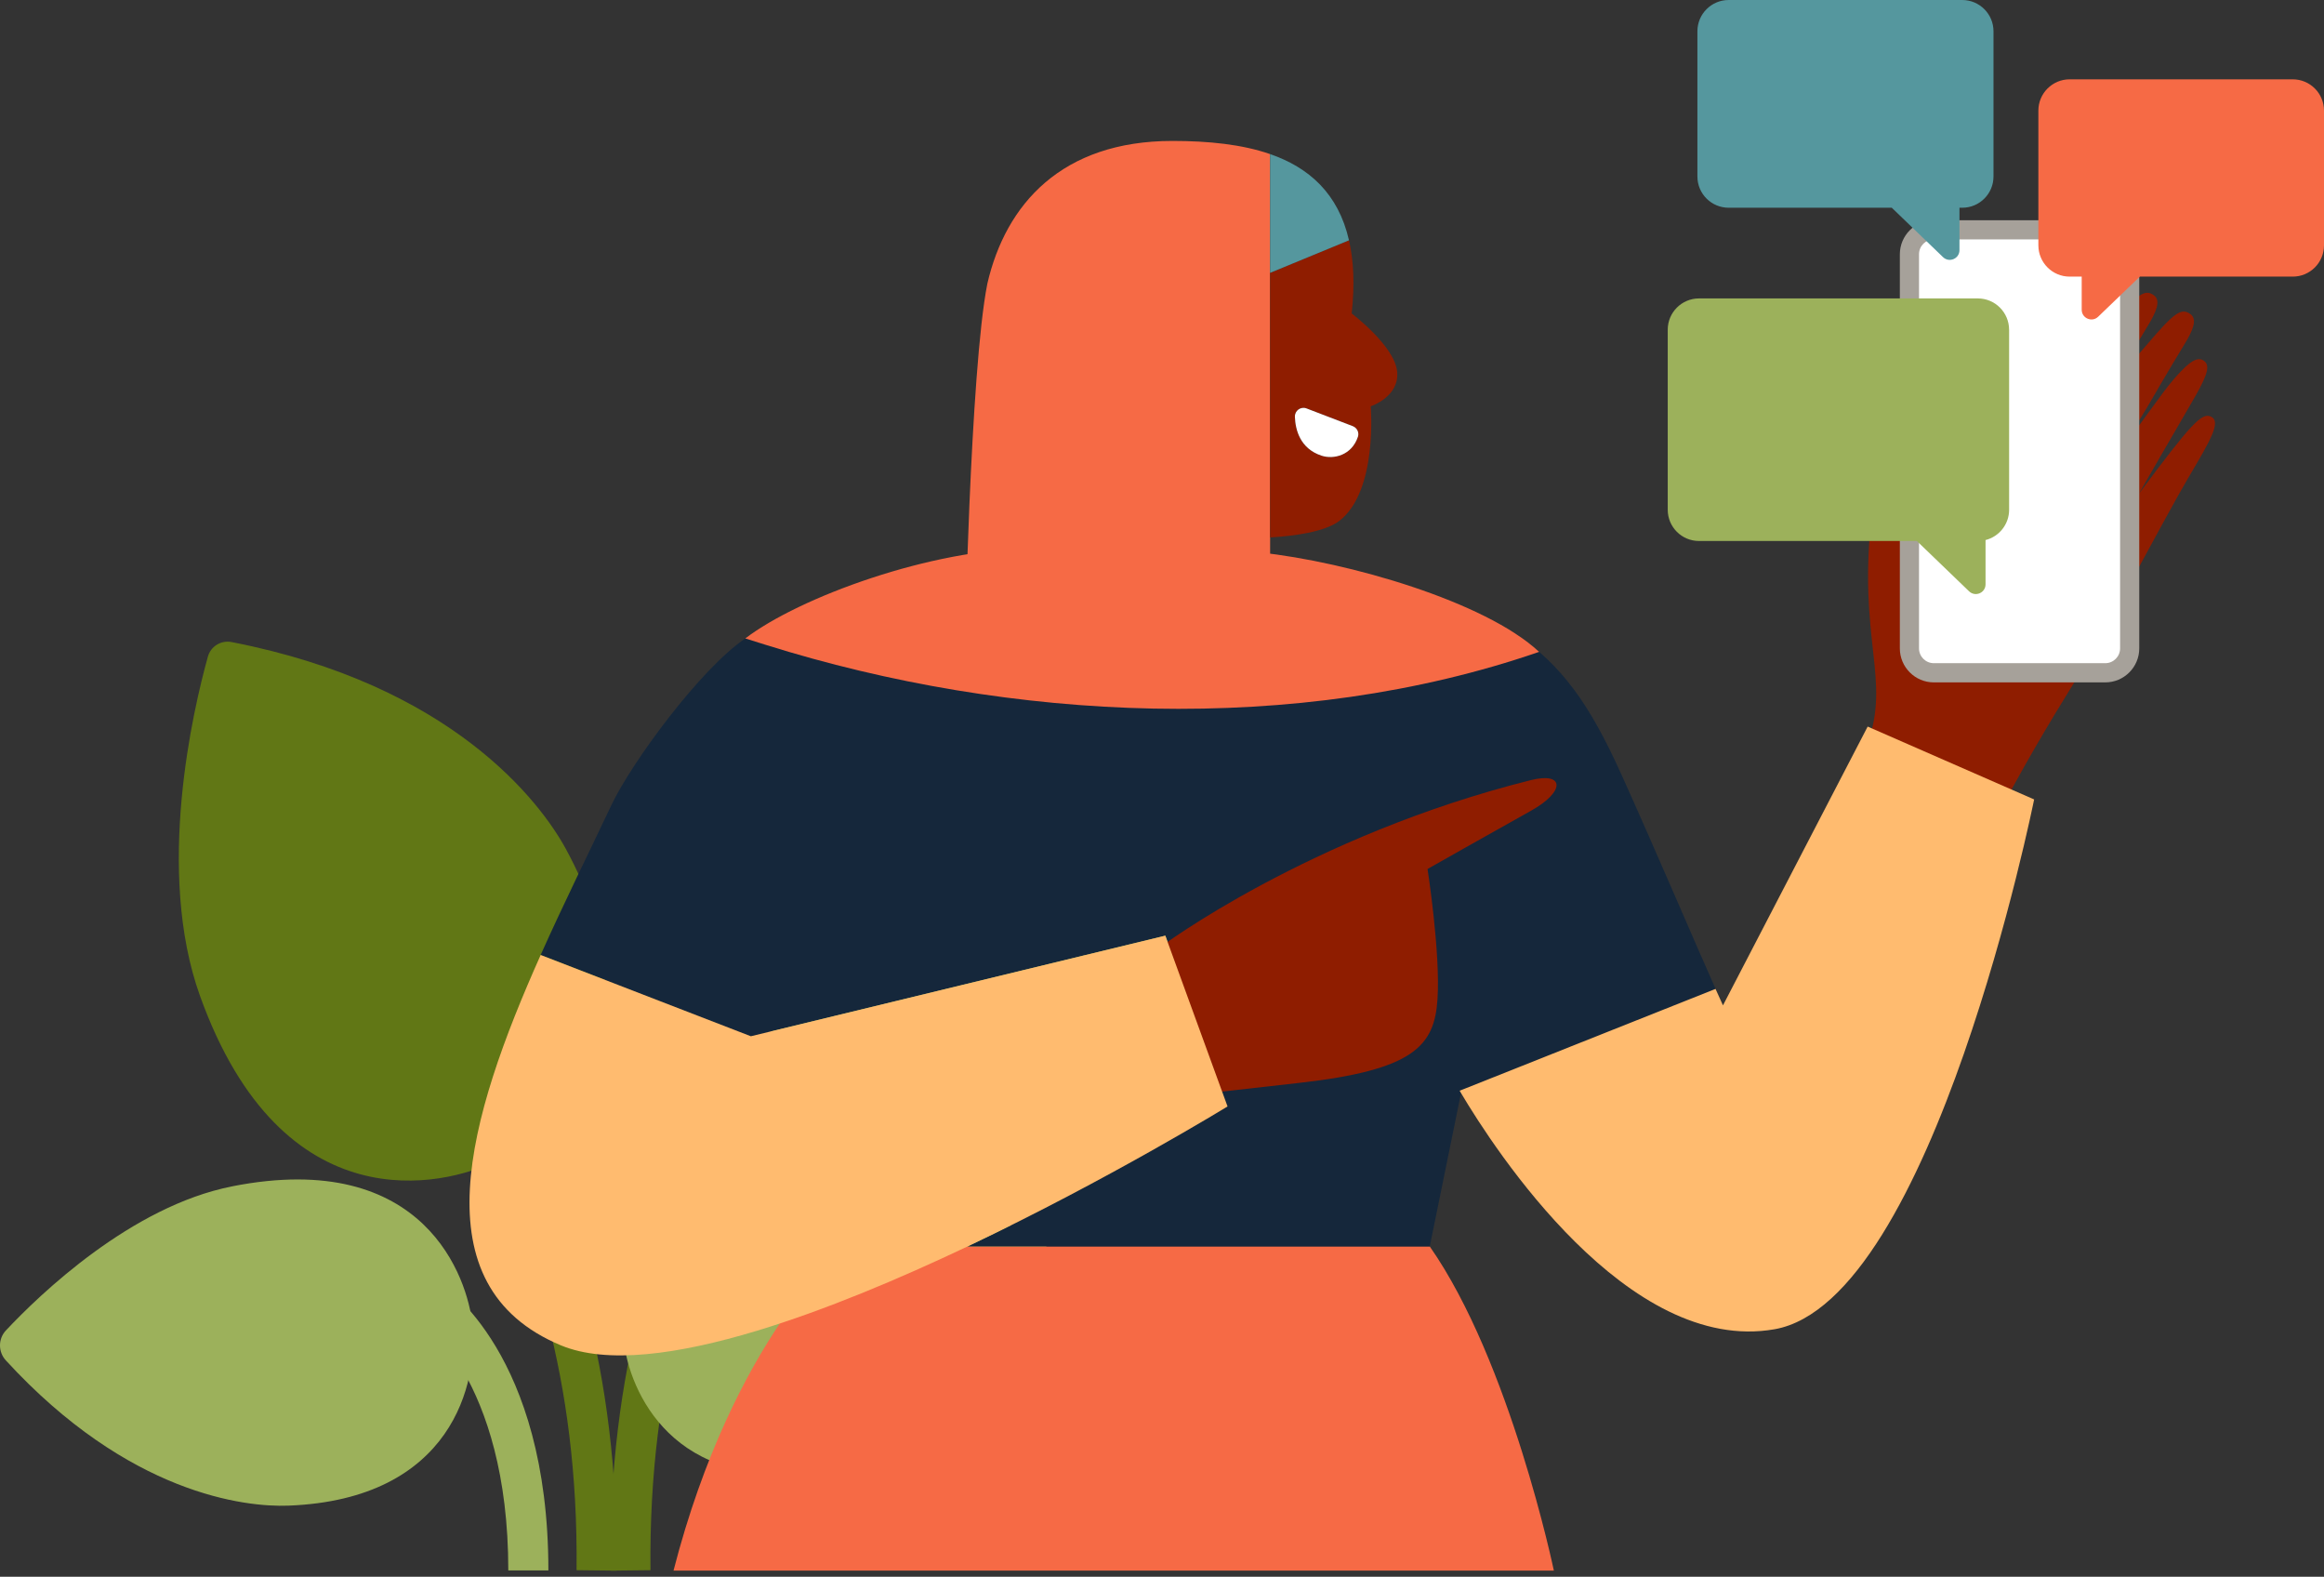 <svg width="373" height="253" viewBox="0 0 373 253" fill="none" xmlns="http://www.w3.org/2000/svg">
<rect x="0" y="0" width="373" height="253" fill="#333333" stroke="none"/>
<path d="M97.969 252.023L104.402 251.953C103.721 189.836 135.918 162.536 136.247 162.268L132.153 157.31C130.725 158.483 97.255 186.863 97.969 252.023Z" fill="#617715"/>
<path d="M98.964 252.023C99.678 186.863 66.208 158.483 64.785 157.31L60.691 162.268L62.738 159.789L60.686 162.263C61.01 162.536 93.217 190.052 92.536 251.953L98.969 252.023H98.964Z" fill="#617715"/>
<path d="M81.581 251.985H88.014C88.014 217.243 71.308 206.326 70.594 205.875L67.143 211.303C67.288 211.397 81.581 221.093 81.581 251.985Z" fill="#9CB15B"/>
<path d="M129.964 187.285C100.565 188.755 99.293 209.284 100.203 215.811C101.415 224.488 109.383 240.476 133.363 235.438C139.65 234.118 156.019 228.024 168.927 204.25C169.749 202.738 169.27 200.846 167.824 199.916C161.696 195.977 145.276 186.515 129.964 187.281V187.285Z" fill="#9CB15B"/>
<path d="M145.774 112.407C109.083 126.503 116.225 152.441 120.169 160.141C125.409 170.373 142.346 186.84 170.637 170.594C178.117 166.297 196.547 151.704 202.637 116.234C202.928 114.543 201.885 112.909 200.223 112.487C191.635 110.298 165.603 104.791 145.774 112.407Z" fill="#9CB15B"/>
<path d="M32.095 159.788C45.383 196.78 71.477 190.206 79.257 186.435C89.601 181.42 106.435 164.85 90.813 136.207C86.681 128.633 72.496 109.889 37.166 103.024C35.485 102.695 33.828 103.705 33.368 105.353C30.992 113.889 24.911 139.795 32.095 159.788Z" fill="#617715"/>
<path d="M37.241 190.361C68.363 184.215 75.059 205.345 75.811 212.407C76.811 221.793 72.655 240.594 46.271 241.594C39.354 241.857 20.643 239.763 0.936 218.285C-0.318 216.919 -0.313 214.815 0.959 213.468C6.335 207.744 21.032 193.563 37.241 190.366V190.361Z" fill="#9CB15B"/>
<path d="M108.097 252.023H249.395C249.395 252.023 242.385 218.455 229.472 200.001H135.453C135.453 200.001 117.69 214.764 108.097 252.023Z" fill="#F66A45"/>
<path d="M167.007 95.972L119.62 102.442C112.356 107.373 101.335 122.408 98.138 129.169C94.569 136.724 90.484 144.937 86.774 153.234L120.512 166.273L187.033 150.135L197.016 177.533C197.016 177.533 177.938 189.249 155.296 199.997H229.476L234.496 175.383C234.416 175.256 234.346 175.129 234.28 175.012L234.599 174.885L252.001 167.964L275.352 158.676C272.069 151.356 266.102 137.274 260.223 124.248C255.058 112.81 250.658 106.809 243.366 101.752C236.073 96.69 167.012 95.967 167.012 95.967L167.007 95.972Z" fill="#15273B"/>
<path d="M203.853 24.727V106.049C203.853 105.729 154.785 106.053 154.785 106.053C154.785 106.053 155.705 59.319 158.475 45.486C161.429 32.756 170.402 22.614 188.179 22.614C193.974 22.614 199.341 23.163 203.858 24.727H203.853Z" fill="#F66A45"/>
<path d="M224.232 59.55C223.757 55.436 216.944 50.299 216.944 50.299C217.447 45.688 217.263 41.81 216.512 38.56L203.853 43.782V86.234C203.98 86.23 204.116 86.216 204.252 86.211C207.478 86.004 212.601 85.389 214.949 83.591C221.179 78.796 220.001 65.189 220.001 65.189C220.001 65.189 224.701 63.663 224.232 59.55ZM217.949 70.077C216.963 73.068 214.038 73.768 212.08 73.11C208.638 71.965 207.905 68.936 207.83 66.889C207.793 65.893 208.769 65.18 209.699 65.536L217.123 68.382C217.799 68.645 218.174 69.387 217.949 70.077Z" fill="#8F1D00"/>
<path d="M216.512 38.56L203.853 43.781V24.727C210.079 26.877 214.798 31.042 216.512 38.56Z" fill="#55979E"/>
<path d="M201.895 102.701V102.697H202.454L201.895 102.701Z" fill="#334354"/>
<path d="M307.62 79.946C307.178 69.442 306.154 64.953 304.281 64.784C301.219 64.507 301.309 70.452 300.083 86.055C298.632 104.569 303.999 110.354 298.82 121.52L321.927 128.366C321.927 128.366 326.345 120.074 332.008 110.988C337.309 102.485 347.588 82.796 351.185 76.725C354.824 70.578 356.495 67.714 354.913 66.878C353.415 66.09 351.729 67.911 343.296 79.213C343.296 79.213 349.964 67.634 351.49 65.052C354.255 60.38 354.871 58.661 353.697 57.872C352.758 57.238 351.589 57.755 349.048 60.661C346.701 63.347 343.883 67.752 340.967 71.316L344.611 65.366C344.611 65.366 348.377 58.854 350.588 55.262C351.922 53.102 352.725 51.252 351.57 50.407C350.095 49.331 348.945 50.167 344.611 55.262C343.315 56.788 341.488 58.849 339.662 60.887C340.897 58.746 343.198 54.769 344.743 52.242C346.067 50.073 346.865 48.223 345.7 47.383C344.226 46.317 343.076 47.157 338.765 52.266C335.074 56.642 327.082 65.446 327.082 65.446L307.624 79.946H307.62Z" fill="#8F1D00"/>
<path d="M251.996 167.968L234.595 174.889L234.275 175.016C234.341 175.133 234.416 175.255 234.491 175.387C239.919 184.524 261.265 217.426 284.813 213.289C310.277 208.814 326.477 128.276 326.477 128.276L299.759 116.584L276.535 161.319L275.342 158.68L251.991 167.968H251.996Z" fill="#FFBB6F"/>
<path d="M341.207 40.795V104.039C341.207 105.866 339.719 107.35 337.897 107.35H310.376C308.55 107.35 307.066 105.866 307.066 104.039V40.795C307.066 38.968 308.554 37.48 310.376 37.48H337.897C339.723 37.48 341.207 38.968 341.207 40.795Z" fill="#F0EAE1"/>
<path d="M337.896 35.343H310.376C307.371 35.343 304.924 37.789 304.924 40.799V104.043C304.924 107.048 307.371 109.495 310.376 109.495H337.896C340.902 109.495 343.348 107.048 343.348 104.043V40.799C343.348 37.789 340.902 35.343 337.896 35.343Z" fill="#A6A19A"/>
<path d="M337.897 38.414H310.376C309.066 38.414 308 39.48 308 40.794V104.038C308 105.348 309.066 106.414 310.376 106.414H337.897C339.207 106.414 340.273 105.348 340.273 104.038V40.794C340.273 39.48 339.207 38.414 337.897 38.414Z" fill="white"/>
<path d="M322.462 52.905V81.792C322.462 84.139 320.851 86.107 318.677 86.656V93.761C318.677 95.136 317.029 95.836 316.038 94.883L307.652 86.807H272.689C269.919 86.807 267.67 84.567 267.67 81.792V52.905C267.67 50.134 269.919 47.885 272.689 47.885H317.438C320.208 47.885 322.457 50.134 322.457 52.905H322.462Z" fill="#9CB15B"/>
<path d="M373 17.748V39.367C373 42.137 370.76 44.386 367.985 44.386H343.442L336.755 50.819C335.764 51.777 334.112 51.073 334.112 49.697V44.386H332.172C329.407 44.386 327.157 42.137 327.157 39.367V17.748C327.157 14.978 329.407 12.729 332.172 12.729H367.985C370.756 12.729 373 14.978 373 17.748Z" fill="#F66A45"/>
<path d="M319.955 5.019V28.319C319.955 31.089 317.706 33.334 314.936 33.334H314.494V40.137C314.494 41.513 312.846 42.213 311.855 41.26L303.629 33.334H277.451C274.681 33.334 272.432 31.094 272.432 28.319V5.019C272.432 2.249 274.681 0 277.451 0H314.936C317.706 0 319.955 2.249 319.955 5.019Z" fill="#55979E"/>
<path d="M217.949 70.076C216.963 73.067 214.038 73.767 212.08 73.109C208.638 71.964 207.905 68.935 207.83 66.888C207.793 65.892 208.769 65.179 209.699 65.536L217.123 68.381C217.799 68.644 218.174 69.386 217.949 70.076Z" fill="white"/>
<path d="M247.028 104.598C208.126 118.027 162.25 115.811 122.93 103.481L119.62 102.443C128.259 95.831 149.591 88.023 165.65 88.023C194.551 88.023 188.785 87.239 202.177 88.647C216.338 90.141 238.403 96.531 247.028 104.598Z" fill="#F66A45"/>
<path d="M186.202 151.985C186.202 151.985 210.126 134.071 245.718 125.173C251.128 123.821 251.25 127.019 245.718 130.094C240.187 133.17 229.12 139.438 229.12 139.438C229.12 139.438 231.209 152.849 230.716 160.348C230.223 167.846 226.894 171.687 208.581 173.753C203.027 174.378 197.472 175.007 193.687 175.43L186.202 151.989V151.985Z" fill="#8F1D00"/>
<path d="M197.017 177.538C197.017 177.538 177.939 189.253 155.297 200.001C144.281 205.228 132.415 210.224 121.498 213.529C108.787 217.375 97.354 218.924 90.024 215.872C67.082 206.308 75.093 179.369 86.775 153.239L120.512 166.278L187.034 150.14L197.017 177.538Z" fill="#FFBB6F"/>
</svg>
